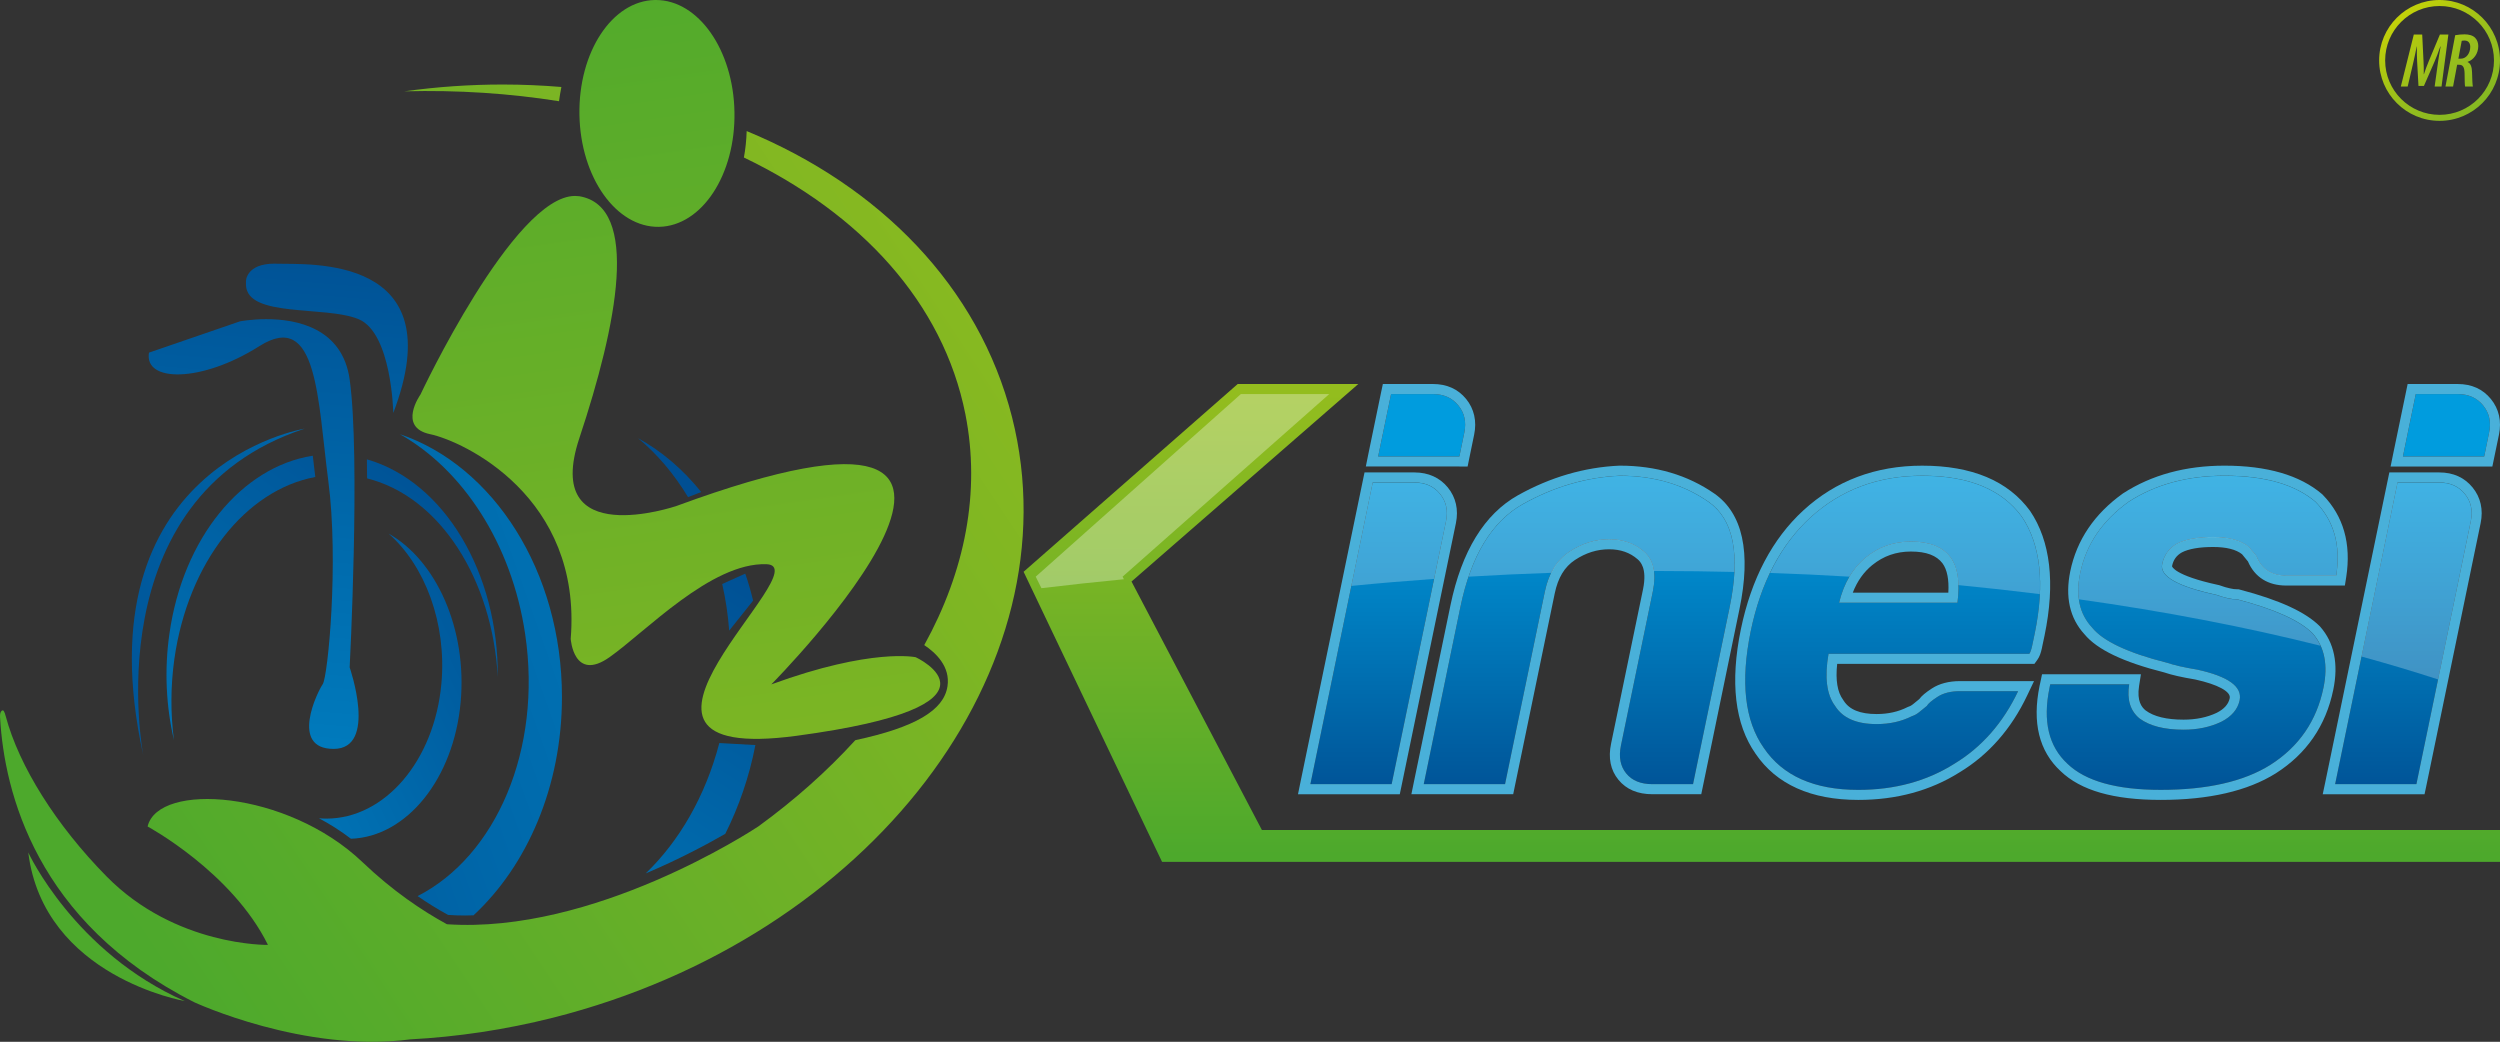 <!-- Generator: Adobe Illustrator 24.0.3, SVG Export Plug-In  -->
<svg version="1.1" xmlns="http://www.w3.org/2000/svg" xmlns:xlink="http://www.w3.org/1999/xlink" x="0px" y="0px"
	 width="291.752px" height="121.578px" viewBox="0 0 291.752 121.578" style="enable-background:new 0 0 291.752 121.578;"
	 xml:space="preserve">
<rect x="0" y="0" width="291.752" height="121.578" fill="#333333" stroke="none"/>
<style type="text/css">
	.st0{fill:url(#SVGID_1_);}
	.st1{opacity:0.31;fill:#FFFFFF;}
	.st2{fill:url(#SVGID_2_);}
	.st3{fill:url(#SVGID_3_);}
	.st4{fill:url(#SVGID_4_);}
	.st5{fill:url(#SVGID_5_);}
	.st6{fill:url(#SVGID_6_);}
	.st7{fill:url(#SVGID_7_);}
	.st8{fill:url(#SVGID_8_);}
	.st9{fill:url(#SVGID_9_);}
	.st10{fill:url(#SVGID_10_);}
	.st11{fill:url(#SVGID_11_);}
	.st12{fill:url(#SVGID_12_);}
	.st13{fill:url(#SVGID_13_);}
	.st14{fill:url(#SVGID_14_);}
	.st15{fill:url(#SVGID_15_);}
	.st16{fill:url(#SVGID_16_);}
	.st17{fill:none;}
	.st18{fill:url(#SVGID_17_);}
	.st19{fill:#49B0D9;}
	.st20{fill:url(#SVGID_18_);}
	.st21{fill:url(#SVGID_19_);}
	.st22{fill:url(#SVGID_20_);}
	.st23{fill:url(#SVGID_21_);}
	.st24{fill:url(#SVGID_22_);}
	.st25{fill:url(#SVGID_23_);}
	.st26{opacity:0.25;}
	.st27{fill:#FFFFFF;}
	.st28{fill:url(#SVGID_24_);}
	.st29{fill:url(#SVGID_25_);}
	.st30{fill:url(#SVGID_26_);}
	.st31{fill:url(#SVGID_27_);}
	.st32{fill:url(#SVGID_28_);}
	.st33{fill:url(#SVGID_29_);}
	.st34{fill:url(#SVGID_30_);}
	.st35{fill:url(#SVGID_31_);}
	.st36{fill:url(#SVGID_32_);}
	.st37{fill:url(#SVGID_33_);}
	.st38{fill:url(#SVGID_34_);}
	.st39{fill:url(#SVGID_35_);}
	.st40{fill:url(#SVGID_36_);}
	.st41{fill:url(#SVGID_37_);}
	.st42{fill:url(#SVGID_38_);}
	.st43{fill:url(#SVGID_39_);}
	.st44{fill:url(#SVGID_40_);}
	.st45{fill:url(#SVGID_41_);}
	.st46{fill:url(#SVGID_42_);}
	.st47{fill:url(#SVGID_43_);}
	.st48{fill:url(#SVGID_44_);}
	.st49{fill:url(#SVGID_45_);}
	.st50{fill:url(#SVGID_46_);}
	.st51{fill:url(#SVGID_47_);}
	.st52{fill:url(#SVGID_48_);}
	.st53{fill:url(#SVGID_49_);}
	.st54{fill:url(#SVGID_50_);}
	.st55{fill:url(#SVGID_51_);}
	.st56{fill:url(#SVGID_52_);}
</style>
<defs>
</defs>
<g>
	<g>
		<g>
			<linearGradient id="SVGID_1_" gradientUnits="userSpaceOnUse" x1="205.604" y1="101.687" x2="205.604" y2="13.641">
				<stop  offset="0" style="stop-color:#4DA92C"/>
				<stop  offset="0.022" style="stop-color:#4DA92C"/>
				<stop  offset="0.298" style="stop-color:#6EB127"/>
				<stop  offset="0.67" style="stop-color:#97BE1D"/>
				<stop  offset="0.786" style="stop-color:#AFC810"/>
				<stop  offset="1" style="stop-color:#DFDE00"/>
			</linearGradient>
			<polygon class="st0" points="144.441,44.814 158.514,44.814 132.049,67.864 147.266,96.864 291.752,96.864 291.752,100.582 
				135.614,100.582 119.455,66.727 			"/>
			<path class="st1" d="M131.159,67.597l-0.152-0.301l24.116-21.31h-10.311l-23.942,21.31l0.665,1.345
				C124.691,68.261,127.902,67.913,131.159,67.597z"/>
		</g>
		<g>
			<linearGradient id="SVGID_2_" gradientUnits="userSpaceOnUse" x1="72.205" y1="-17.671" x2="108.105" y2="231.024">
				<stop  offset="0" style="stop-color:#4DA92C"/>
				<stop  offset="0.022" style="stop-color:#4DA92C"/>
				<stop  offset="0.298" style="stop-color:#6EB127"/>
				<stop  offset="0.67" style="stop-color:#97BE1D"/>
				<stop  offset="0.786" style="stop-color:#AFC810"/>
				<stop  offset="1" style="stop-color:#DFDE00"/>
			</linearGradient>
			<path class="st2" d="M76.427,0c-4.998,0.092-8.938,6.093-8.807,13.401c0.131,7.309,4.292,13.164,9.29,13.072
				c5-0.097,8.94-6.095,8.802-13.403C85.585,5.82,81.49,0,76.542,0C76.499,0,76.468,0,76.427,0"/>
			<linearGradient id="SVGID_3_" gradientUnits="userSpaceOnUse" x1="67.214" y1="-16.939" x2="103.106" y2="231.702">
				<stop  offset="0" style="stop-color:#4DA92C"/>
				<stop  offset="0.022" style="stop-color:#4DA92C"/>
				<stop  offset="0.298" style="stop-color:#6EB127"/>
				<stop  offset="0.67" style="stop-color:#97BE1D"/>
				<stop  offset="0.786" style="stop-color:#AFC810"/>
				<stop  offset="1" style="stop-color:#DFDE00"/>
			</linearGradient>
			<path class="st3" d="M49.065,46.05c0,0-2.714,3.818,1.13,4.619c3.843,0.808,17.758,7.259,16.407,23.882
				c0,0,0.338,5.091,4.522,2.15c4.183-2.942,11.88-11.082,18.322-10.858c6.454,0.225-22.618,23.528,3.505,20.028
				c26.141-3.511,13.918-9.17,13.918-9.17s-5.097-1.128-16.855,3.168c0,0,38.75-39.143-11.082-20.816c0,0-15.737,5.362-11.321-7.92
				c4.418-13.29,7.133-27.032,0-28.231c-0.169-0.022-0.334-0.034-0.508-0.034C59.946,22.867,49.065,46.05,49.065,46.05"/>
		</g>
		<g>
			<linearGradient id="SVGID_4_" gradientUnits="userSpaceOnUse" x1="-21.314" y1="62.836" x2="179.73" y2="-70.975">
				<stop  offset="0" style="stop-color:#4DA92C"/>
				<stop  offset="0.022" style="stop-color:#4DA92C"/>
				<stop  offset="0.298" style="stop-color:#6EB127"/>
				<stop  offset="0.67" style="stop-color:#97BE1D"/>
				<stop  offset="0.786" style="stop-color:#AFC810"/>
				<stop  offset="1" style="stop-color:#DFDE00"/>
			</linearGradient>
			<path class="st4" d="M47.192,10.657c6.253-0.165,12.298,0.243,18.045,1.155c0.07-0.566,0.173-1.112,0.278-1.661
				c-2.252-0.187-4.526-0.287-6.839-0.287C54.907,9.863,51.069,10.122,47.192,10.657"/>
			<g>
				<linearGradient id="SVGID_5_" gradientUnits="userSpaceOnUse" x1="9.96" y1="109.796" x2="210.924" y2="-23.962">
					<stop  offset="0" style="stop-color:#4DA92C"/>
					<stop  offset="0.022" style="stop-color:#4DA92C"/>
					<stop  offset="0.298" style="stop-color:#6EB127"/>
					<stop  offset="0.67" style="stop-color:#97BE1D"/>
					<stop  offset="0.786" style="stop-color:#AFC810"/>
					<stop  offset="1" style="stop-color:#DFDE00"/>
				</linearGradient>
				<path class="st5" d="M21.554,116.823C8.677,111.149,3.299,99.487,3.299,99.487C5.1,113.998,21.554,116.823,21.554,116.823"/>
				<linearGradient id="SVGID_6_" gradientUnits="userSpaceOnUse" x1="11.818" y1="112.588" x2="212.824" y2="-21.198">
					<stop  offset="0" style="stop-color:#4DA92C"/>
					<stop  offset="0.022" style="stop-color:#4DA92C"/>
					<stop  offset="0.298" style="stop-color:#6EB127"/>
					<stop  offset="0.67" style="stop-color:#97BE1D"/>
					<stop  offset="0.786" style="stop-color:#AFC810"/>
					<stop  offset="1" style="stop-color:#DFDE00"/>
				</linearGradient>
				<path class="st6" d="M86.813,18.381c13.654,6.557,23.248,16.951,25.843,29.93c1.807,9.109-0.041,18.359-4.795,26.972
					c1.331,0.887,3.067,2.507,2.71,4.815c-0.42,2.789-3.723,4.772-10.754,6.282c-3.27,3.586-7.061,6.97-11.318,10.066
					c-0.84,0.553-19.23,12.571-36.342,11.415c-2.875-1.568-6.347-3.892-9.861-7.254c-8.811-8.392-23.828-9.367-25.072-4.156
					c0,0,9.852,5.314,14.046,13.821c0,0-10.772,0.198-18.835-7.994C6.563,96.319,2.225,89.414,0.673,83.6
					c0,0-0.171-0.731-0.354-0.699c-0.418,0.072-0.305,0.934-0.305,0.934c0.497,8.5,4.152,23.787,22.664,33.131
					c0,0,12.848,5.962,25.2,4.328c5.47-0.289,11.048-1.115,16.648-2.525c37.01-9.364,60.999-40.731,53.584-70.072
					c-3.872-15.285-15.49-27.003-30.972-33.402C87.104,16.35,87,17.386,86.813,18.381"/>
			</g>
		</g>
		<g>
			<linearGradient id="SVGID_7_" gradientUnits="userSpaceOnUse" x1="10.762" y1="187.855" x2="94.636" y2="55.646">
				<stop  offset="0" style="stop-color:#009CDE"/>
				<stop  offset="0.17" style="stop-color:#009CDE"/>
				<stop  offset="0.269" style="stop-color:#0098DA"/>
				<stop  offset="0.453" style="stop-color:#0086C8"/>
				<stop  offset="0.699" style="stop-color:#006AAC"/>
				<stop  offset="0.927" style="stop-color:#004F93"/>
			</linearGradient>
			<path class="st7" d="M84.284,68.154c0.397,1.744,0.675,3.574,0.814,5.44l2.791-3.502c-0.26-1.076-0.559-2.125-0.918-3.152
				L84.284,68.154z"/>
			<linearGradient id="SVGID_8_" gradientUnits="userSpaceOnUse" x1="-1.458" y1="179.748" x2="82.245" y2="47.808">
				<stop  offset="0" style="stop-color:#009CDE"/>
				<stop  offset="0.17" style="stop-color:#009CDE"/>
				<stop  offset="0.269" style="stop-color:#0098DA"/>
				<stop  offset="0.453" style="stop-color:#0086C8"/>
				<stop  offset="0.699" style="stop-color:#006AAC"/>
				<stop  offset="0.927" style="stop-color:#004F93"/>
			</linearGradient>
			<path class="st8" d="M80.296,58.016l1.532-0.596c-2.081-2.595-4.563-4.739-7.372-6.287
				C76.695,52.984,78.667,55.317,80.296,58.016"/>
			<linearGradient id="SVGID_9_" gradientUnits="userSpaceOnUse" x1="26.205" y1="178.768" x2="40.128" y2="13.39">
				<stop  offset="0" style="stop-color:#009CDE"/>
				<stop  offset="0.17" style="stop-color:#009CDE"/>
				<stop  offset="0.269" style="stop-color:#0098DA"/>
				<stop  offset="0.453" style="stop-color:#0086C8"/>
				<stop  offset="0.699" style="stop-color:#006AAC"/>
				<stop  offset="0.927" style="stop-color:#004F93"/>
			</linearGradient>
			<path class="st9" d="M28.705,32.807v0.449c0.12,3.857,9.269,2.385,13.141,3.99c3.875,1.609,4.05,10.948,4.05,10.948
				c7.069-18.555-9.96-17.307-13.57-17.418c-0.101-0.009-0.19-0.009-0.284-0.009C28.705,30.767,28.705,32.807,28.705,32.807"/>
			<linearGradient id="SVGID_10_" gradientUnits="userSpaceOnUse" x1="19.868" y1="193.562" x2="103.707" y2="61.409">
				<stop  offset="0" style="stop-color:#009CDE"/>
				<stop  offset="0.17" style="stop-color:#009CDE"/>
				<stop  offset="0.269" style="stop-color:#0098DA"/>
				<stop  offset="0.453" style="stop-color:#0086C8"/>
				<stop  offset="0.699" style="stop-color:#006AAC"/>
				<stop  offset="0.927" style="stop-color:#004F93"/>
			</linearGradient>
			<path class="st10" d="M75.351,101.931c3.884-1.645,7.124-3.38,9.288-4.622c1.579-3.15,2.794-6.629,3.516-10.359l-4.21-0.237
				C82.339,92.869,79.288,98.151,75.351,101.931"/>
			<linearGradient id="SVGID_11_" gradientUnits="userSpaceOnUse" x1="205.449" y1="23.584" x2="-10.268" y2="100.606">
				<stop  offset="0" style="stop-color:#009CDE"/>
				<stop  offset="0.17" style="stop-color:#009CDE"/>
				<stop  offset="0.269" style="stop-color:#0098DA"/>
				<stop  offset="0.453" style="stop-color:#0086C8"/>
				<stop  offset="0.699" style="stop-color:#006AAC"/>
				<stop  offset="0.927" style="stop-color:#004F93"/>
			</linearGradient>
			<path class="st11" d="M61.288,74.005c1.999,13.501-3.418,25.906-12.555,30.571c1.158,0.796,2.342,1.532,3.556,2.196
				c0.65,0.047,1.311,0.068,1.979,0.068c0.338,0,0.659-0.02,0.991-0.022c6.26-5.797,10.321-15.06,10.321-25.48
				c0-14.658-8.011-26.99-18.918-30.67C53.952,54.764,59.713,63.388,61.288,74.005"/>
			<linearGradient id="SVGID_12_" gradientUnits="userSpaceOnUse" x1="199.541" y1="7.042" x2="-16.17" y2="84.062">
				<stop  offset="0" style="stop-color:#009CDE"/>
				<stop  offset="0.17" style="stop-color:#009CDE"/>
				<stop  offset="0.269" style="stop-color:#0098DA"/>
				<stop  offset="0.453" style="stop-color:#0086C8"/>
				<stop  offset="0.699" style="stop-color:#006AAC"/>
				<stop  offset="0.927" style="stop-color:#004F93"/>
			</linearGradient>
			<path class="st12" d="M35.542,50.026c0,0-26.283,4.255-18.823,38.111C16.719,88.137,10.89,58.155,35.542,50.026z"/>
			<linearGradient id="SVGID_13_" gradientUnits="userSpaceOnUse" x1="-33.539" y1="117.754" x2="71.901" y2="66.596">
				<stop  offset="0" style="stop-color:#009CDE"/>
				<stop  offset="0.17" style="stop-color:#009CDE"/>
				<stop  offset="0.269" style="stop-color:#0098DA"/>
				<stop  offset="0.453" style="stop-color:#0086C8"/>
				<stop  offset="0.699" style="stop-color:#006AAC"/>
				<stop  offset="0.927" style="stop-color:#004F93"/>
			</linearGradient>
			<path class="st13" d="M53.758,81.95c0.774-8.536-2.832-16.528-8.412-19.683c4.245,3.743,6.806,10.457,6.164,17.531
				c-0.819,8.97-6.591,15.735-13.428,15.735c-0.291,0-0.571-0.018-0.86-0.04c1.275,0.675,2.523,1.467,3.734,2.39
				C47.465,97.655,52.944,90.89,53.758,81.95z"/>
			<linearGradient id="SVGID_14_" gradientUnits="userSpaceOnUse" x1="19.869" y1="178.263" x2="33.794" y2="12.853">
				<stop  offset="0" style="stop-color:#009CDE"/>
				<stop  offset="0.17" style="stop-color:#009CDE"/>
				<stop  offset="0.269" style="stop-color:#0098DA"/>
				<stop  offset="0.453" style="stop-color:#0086C8"/>
				<stop  offset="0.699" style="stop-color:#006AAC"/>
				<stop  offset="0.927" style="stop-color:#004F93"/>
			</linearGradient>
			<path class="st14" d="M27.992,37.505l-10.605,3.647c-0.593,3.484,6.113,3.533,12.898-0.767c6.785-4.292,6.785,6.226,8.028,15.73
				c1.248,9.502-0.052,22.874-0.65,23.729c-0.593,0.848-3.901,7.553,1.273,7.553c5.181,0,1.87-9.511,1.87-9.511
				s1.27-24.521,0-33.603c-0.846-6.027-6.221-7.038-9.734-7.038C29.292,37.247,27.992,37.505,27.992,37.505"/>
			<linearGradient id="SVGID_15_" gradientUnits="userSpaceOnUse" x1="-42.481" y1="161.151" x2="50.456" y2="36.098">
				<stop  offset="0" style="stop-color:#009CDE"/>
				<stop  offset="0.17" style="stop-color:#009CDE"/>
				<stop  offset="0.269" style="stop-color:#0098DA"/>
				<stop  offset="0.453" style="stop-color:#0086C8"/>
				<stop  offset="0.699" style="stop-color:#006AAC"/>
				<stop  offset="0.927" style="stop-color:#004F93"/>
			</linearGradient>
			<path class="st15" d="M19.771,73.96c-0.605,4.24-0.388,8.482,0.526,12.404c-0.399-3.076-0.395-6.282,0.054-9.475
				c1.604-11.267,8.315-19.71,16.445-21.224c-0.099-0.824-0.201-1.656-0.295-2.482C28.213,54.469,21.345,62.797,19.771,73.96z"/>
			<linearGradient id="SVGID_16_" gradientUnits="userSpaceOnUse" x1="-28.032" y1="171.903" x2="64.911" y2="46.842">
				<stop  offset="0" style="stop-color:#009CDE"/>
				<stop  offset="0.17" style="stop-color:#009CDE"/>
				<stop  offset="0.269" style="stop-color:#0098DA"/>
				<stop  offset="0.453" style="stop-color:#0086C8"/>
				<stop  offset="0.699" style="stop-color:#006AAC"/>
				<stop  offset="0.927" style="stop-color:#004F93"/>
			</linearGradient>
			<path class="st16" d="M58.089,78.987c0.095-12.025-6.189-22.777-15.272-25.381c0.007,0.727,0.014,1.474,0.023,2.223
				C51.375,57.957,57.461,67.671,58.089,78.987z"/>
		</g>
		<g>
			<path class="st17" d="M223.006,64.366c-1.722,0-3.206,0.519-4.52,1.586c-0.997,0.817-1.746,1.868-2.266,3.215h11.152
				c0.09-1.539-0.142-2.69-0.675-3.417C226,64.818,224.797,64.366,223.006,64.366z"/>
			<linearGradient id="SVGID_17_" gradientUnits="userSpaceOnUse" x1="165.909" y1="40.948" x2="165.909" y2="105.558">
				<stop  offset="0" style="stop-color:#009CDE"/>
				<stop  offset="0.17" style="stop-color:#009CDE"/>
				<stop  offset="0.269" style="stop-color:#0098DA"/>
				<stop  offset="0.453" style="stop-color:#0086C8"/>
				<stop  offset="0.699" style="stop-color:#006AAC"/>
				<stop  offset="0.927" style="stop-color:#004F93"/>
			</linearGradient>
			<path class="st18" d="M170.311,53.269l0.575-2.784c0.257-1.235,0.022-2.293-0.695-3.172c-0.722-0.889-1.712-1.327-2.985-1.327
				h-4.867l-1.509,7.282H170.311z"/>
			<path class="st19" d="M170.311,54.441h0.961l0.191-0.943l0.571-2.773c0.327-1.57,0-3.01-0.928-4.156
				c-0.957-1.171-2.261-1.756-3.899-1.756h-4.867h-0.959l-0.199,0.937l-1.503,7.272l-0.286,1.419h1.438H170.311z M167.206,45.987
				c1.273,0,2.263,0.438,2.985,1.327c0.716,0.878,0.952,1.936,0.695,3.172l-0.575,2.784h-9.481l1.509-7.282H167.206z"/>
			<linearGradient id="SVGID_18_" gradientUnits="userSpaceOnUse" x1="285.502" y1="40.948" x2="285.502" y2="105.558">
				<stop  offset="0" style="stop-color:#009CDE"/>
				<stop  offset="0.17" style="stop-color:#009CDE"/>
				<stop  offset="0.269" style="stop-color:#0098DA"/>
				<stop  offset="0.453" style="stop-color:#0086C8"/>
				<stop  offset="0.699" style="stop-color:#006AAC"/>
				<stop  offset="0.927" style="stop-color:#004F93"/>
			</linearGradient>
			<path class="st20" d="M286.805,45.987h-4.881l-1.5,7.282h9.484l0.571-2.784c0.255-1.235,0.022-2.293-0.697-3.172
				C289.059,46.425,288.069,45.987,286.805,45.987z"/>
			<path class="st19" d="M290.695,46.57c-0.952-1.171-2.259-1.756-3.89-1.756h-4.881h-0.952l-0.192,0.937l-1.507,7.272l-0.289,1.419
				h1.44h9.484h0.952l0.196-0.943l0.575-2.773C291.954,49.156,291.631,47.721,290.695,46.57z M290.479,50.485l-0.571,2.784h-9.484
				l1.5-7.282h4.881c1.264,0,2.254,0.438,2.978,1.327C290.501,48.192,290.734,49.25,290.479,50.485z"/>
			<linearGradient id="SVGID_19_" gradientUnits="userSpaceOnUse" x1="160.886" y1="41.09" x2="160.886" y2="98.557">
				<stop  offset="0" style="stop-color:#009CDE"/>
				<stop  offset="0.17" style="stop-color:#009CDE"/>
				<stop  offset="0.269" style="stop-color:#0098DA"/>
				<stop  offset="0.453" style="stop-color:#0086C8"/>
				<stop  offset="0.699" style="stop-color:#006AAC"/>
				<stop  offset="0.927" style="stop-color:#004F93"/>
			</linearGradient>
			<path class="st21" d="M165.076,56.306H160.2l-7.279,35.207h9.484l6.348-30.704c0.248-1.239,0.016-2.295-0.706-3.175
				C167.335,56.751,166.339,56.306,165.076,56.306z"/>
			<path class="st19" d="M168.964,56.889c-0.934-1.148-2.283-1.756-3.888-1.756H160.2h-0.959l-0.196,0.945l-7.279,35.196
				l-0.289,1.415h1.444h9.484h0.95l0.196-0.936l6.356-30.704C170.229,59.475,169.9,58.04,168.964,56.889z M168.754,60.808
				l-6.348,30.704h-9.484l7.279-35.207h4.876c1.262,0,2.259,0.445,2.972,1.327C168.77,58.513,169.002,59.569,168.754,60.808z"/>
			<linearGradient id="SVGID_20_" gradientUnits="userSpaceOnUse" x1="184.292" y1="41.133" x2="184.292" y2="98.552">
				<stop  offset="0" style="stop-color:#009CDE"/>
				<stop  offset="0.17" style="stop-color:#009CDE"/>
				<stop  offset="0.269" style="stop-color:#0098DA"/>
				<stop  offset="0.453" style="stop-color:#0086C8"/>
				<stop  offset="0.699" style="stop-color:#006AAC"/>
				<stop  offset="0.927" style="stop-color:#004F93"/>
			</linearGradient>
			<path class="st22" d="M199.385,58.558c-2.92-2.027-6.372-3.042-10.344-3.042c-3.921,0.178-7.692,1.28-11.318,3.306
				c-3.63,2.033-6.059,6.049-7.3,12.045l-4.272,20.645h9.488l4.65-22.493c0.442-2.125,1.394-3.664,2.855-4.637
				c1.46-0.963,3.012-1.458,4.635-1.458c1.629,0,2.994,0.496,4.1,1.458c1.108,0.973,1.444,2.512,1.009,4.637l-3.727,17.998
				c-0.269,1.324-0.065,2.403,0.616,3.24c0.682,0.844,1.706,1.255,3.06,1.255h4.741l4.271-20.645
				C203.131,64.691,202.303,60.589,199.385,58.558z"/>
			<path class="st19" d="M200.053,57.591c-3.112-2.159-6.813-3.249-11.012-3.249h-0.025h-0.031
				c-4.088,0.183-8.065,1.347-11.837,3.455c-3.917,2.195-6.566,6.516-7.877,12.833l-4.273,20.642l-0.289,1.415h1.44h9.488h0.954
				l0.192-0.936l4.655-22.497c0.379-1.825,1.142-3.096,2.351-3.897c1.284-0.846,2.588-1.255,3.989-1.255
				c1.34,0,2.434,0.383,3.332,1.164c0.28,0.248,1.146,1.006,0.632,3.509l-3.727,18.004c-0.354,1.677-0.063,3.1,0.855,4.218
				c0.914,1.123,2.248,1.69,3.967,1.69h4.741h0.961l0.194-0.936l4.261-20.647C204.377,64.453,203.384,59.91,200.053,57.591z
				 M201.849,70.867l-4.271,20.645h-4.741c-1.354,0-2.378-0.411-3.06-1.255c-0.681-0.837-0.885-1.916-0.616-3.24l3.727-17.998
				c0.435-2.125,0.099-3.664-1.009-4.637c-1.106-0.963-2.471-1.458-4.1-1.458c-1.623,0-3.175,0.496-4.635,1.458
				c-1.462,0.973-2.414,2.512-2.855,4.637l-4.65,22.493h-9.488l4.272-20.645c1.241-5.997,3.671-10.012,7.3-12.045
				c3.626-2.026,7.397-3.128,11.318-3.306c3.972,0,7.424,1.015,10.344,3.042C202.303,60.589,203.131,64.691,201.849,70.867z"/>
			<linearGradient id="SVGID_21_" gradientUnits="userSpaceOnUse" x1="220.877" y1="41.138" x2="220.877" y2="98.534">
				<stop  offset="0" style="stop-color:#009CDE"/>
				<stop  offset="0.17" style="stop-color:#009CDE"/>
				<stop  offset="0.269" style="stop-color:#0098DA"/>
				<stop  offset="0.453" style="stop-color:#0086C8"/>
				<stop  offset="0.699" style="stop-color:#006AAC"/>
				<stop  offset="0.927" style="stop-color:#004F93"/>
			</linearGradient>
			<path class="st23" d="M223.126,83.576c-1.21,0.616-2.582,0.925-4.118,0.925c-2.354,0-3.962-0.702-4.851-2.117
				c-0.99-1.322-1.245-3.355-0.767-6.086h23.433c0.129-0.178,0.232-0.483,0.33-0.932c0.007-0.083,0.047-0.259,0.11-0.528
				c0.054-0.264,0.115-0.575,0.194-0.923c1.192-5.826,0.688-10.373-1.519-13.634c-2.327-3.179-6.201-4.764-11.614-4.764
				c-5.152,0-9.504,1.638-13.076,4.897c-3.448,3.175-5.761,7.593-6.936,13.237c-1.216,5.91-0.711,10.45,1.523,13.633
				c2.207,3.263,5.89,4.896,11.036,4.896c4.249,0,7.983-1.013,11.199-3.046c3.204-1.94,5.68-4.764,7.446-8.473h-6.776
				c-1.085,0-1.965,0.223-2.644,0.668c-0.677,0.442-1.092,0.79-1.234,1.056c-0.329,0.268-0.625,0.505-0.898,0.729
				C223.692,83.332,223.417,83.486,223.126,83.576z M217.744,65.043c1.517-1.234,3.267-1.846,5.262-1.846
				c2.164,0,3.705,0.612,4.626,1.846c0.851,1.148,1.114,2.916,0.805,5.3h-13.816C215.183,68.04,216.227,66.28,217.744,65.043z"/>
			<path class="st19" d="M236.824,77.47h0.598l0.352-0.492c0.232-0.318,0.395-0.751,0.524-1.368l0.043-0.219l0.067-0.32l0.196-0.919
				c1.263-6.12,0.69-11.012-1.692-14.529c-2.575-3.52-6.805-5.28-12.587-5.28c-5.427,0-10.088,1.749-13.861,5.208
				c-3.626,3.326-6.083,7.992-7.299,13.861c-1.282,6.214-0.706,11.104,1.708,14.545c2.423,3.574,6.467,5.393,11.998,5.393
				c4.456,0,8.435-1.085,11.822-3.225c3.373-2.036,6.027-5.059,7.88-8.958l0.801-1.681h-1.859h-6.776
				c-1.313,0-2.415,0.291-3.286,0.857c-0.738,0.479-1.192,0.862-1.476,1.245l-0.463,0.379l-0.285,0.232
				c-0.16,0.127-0.307,0.21-0.444,0.253l-0.106,0.034l-0.088,0.043c-1.042,0.53-2.252,0.801-3.583,0.801
				c-1.94,0-3.197-0.519-3.852-1.566l-0.029-0.043l-0.025-0.04c-0.677-0.903-0.907-2.313-0.7-4.209H236.824z M226.097,81.328
				c0.679-0.445,1.559-0.668,2.644-0.668h6.776c-1.765,3.709-4.242,6.534-7.446,8.473c-3.216,2.033-6.95,3.046-11.199,3.046
				c-5.145,0-8.828-1.632-11.036-4.896c-2.234-3.182-2.739-7.722-1.523-13.633c1.175-5.644,3.488-10.062,6.936-13.237
				c3.572-3.26,7.923-4.897,13.076-4.897c5.413,0,9.287,1.586,11.614,4.764c2.207,3.261,2.712,7.809,1.519,13.634
				c-0.079,0.348-0.14,0.659-0.194,0.923c-0.063,0.269-0.102,0.445-0.11,0.528c-0.099,0.449-0.201,0.754-0.33,0.932h-23.433
				c-0.478,2.731-0.223,4.764,0.767,6.086c0.889,1.415,2.496,2.117,4.851,2.117c1.535,0,2.907-0.309,4.118-0.925
				c0.291-0.09,0.566-0.244,0.839-0.463c0.273-0.224,0.569-0.461,0.898-0.729C225.005,82.118,225.42,81.77,226.097,81.328z"/>
			<path class="st19" d="M227.632,65.043c-0.921-1.234-2.462-1.846-4.626-1.846c-1.995,0-3.745,0.612-5.262,1.846
				c-1.518,1.237-2.561,2.997-3.123,5.3h13.816C228.746,67.959,228.484,66.19,227.632,65.043z M227.372,69.166H216.22
				c0.521-1.347,1.27-2.397,2.266-3.215c1.315-1.067,2.798-1.586,4.52-1.586c1.79,0,2.994,0.453,3.69,1.383
				C227.23,66.476,227.462,67.627,227.372,69.166z"/>
			<linearGradient id="SVGID_22_" gradientUnits="userSpaceOnUse" x1="255.832" y1="41.138" x2="255.832" y2="98.534">
				<stop  offset="0" style="stop-color:#009CDE"/>
				<stop  offset="0.17" style="stop-color:#009CDE"/>
				<stop  offset="0.269" style="stop-color:#0098DA"/>
				<stop  offset="0.453" style="stop-color:#0086C8"/>
				<stop  offset="0.699" style="stop-color:#006AAC"/>
				<stop  offset="0.927" style="stop-color:#004F93"/>
			</linearGradient>
			<path class="st24" d="M261.095,69.944c-0.368,0-0.738-0.047-1.124-0.135c-0.393-0.083-0.839-0.223-1.342-0.399
				c-4.497-0.97-6.598-2.157-6.305-3.574c0.217-1.058,0.785-1.85,1.706-2.383c1.015-0.53,2.428-0.79,4.231-0.79
				c1.898,0,3.304,0.397,4.224,1.191c0.287,0.355,0.575,0.711,0.864,1.058c0.593,1.503,1.751,2.25,3.468,2.25h5.822
				c0.55-3.531-0.259-6.392-2.419-8.604c-2.383-2.027-5.919-3.042-10.616-3.042c-4.332,0-8.063,1.015-11.199,3.042
				c-3.073,2.212-4.957,4.984-5.65,8.337c-0.548,2.649-0.081,4.763,1.404,6.354c1.288,1.589,4.21,2.96,8.764,4.105
				c0.754,0.26,1.915,0.533,3.489,0.79c3.628,0.796,5.28,1.984,4.953,3.576c-0.221,1.058-0.936,1.902-2.146,2.514
				c-1.306,0.621-2.762,0.925-4.391,0.925c-2.256,0-3.967-0.444-5.149-1.316c-1.078-0.889-1.487-2.212-1.205-3.976h-9.213
				l-0.081,0.395c-0.806,3.884-0.101,6.844,2.09,8.872c2.112,2.033,5.74,3.046,10.892,3.046c5.411,0,9.678-0.966,12.785-2.913
				c3.329-2.117,5.398-5.12,6.201-9.004c0.548-2.647,0.127-4.763-1.259-6.347C268.393,72.413,265.461,71.088,261.095,69.944z"/>
			<path class="st19" d="M270.771,73.137l-0.027-0.027l-0.023-0.027c-1.665-1.665-4.712-3.062-9.331-4.276l-0.145-0.038h-0.149
				c-0.277,0-0.564-0.034-0.862-0.108c-0.345-0.068-0.733-0.187-1.218-0.361l-0.07-0.02l-0.068-0.013
				c-5.19-1.124-5.406-2.18-5.4-2.191c0.145-0.735,0.508-1.243,1.14-1.606c0.799-0.415,2.033-0.636,3.644-0.636
				c1.546,0,2.683,0.286,3.387,0.846c0.23,0.278,0.456,0.562,0.686,0.839c0.799,1.845,2.342,2.816,4.483,2.816h5.822h1.008
				l0.158-0.995c0.604-3.897-0.327-7.128-2.746-9.604l-0.036-0.038l-0.038-0.034c-2.591-2.211-6.422-3.322-11.381-3.322
				c-4.544,0-8.521,1.085-11.831,3.227l-0.022,0.016l-0.031,0.02c-3.308,2.369-5.364,5.418-6.117,9.051
				c-0.62,3.014-0.061,5.494,1.659,7.367c1.482,1.79,4.535,3.247,9.322,4.454c0.826,0.286,2.01,0.555,3.606,0.821
				c2.642,0.58,4.181,1.419,4.019,2.184c-0.147,0.699-0.639,1.259-1.523,1.706c-1.114,0.528-2.414,0.796-3.859,0.796
				c-1.984,0-3.479-0.359-4.44-1.083c-0.435-0.354-1.034-1.074-0.756-2.847l0.216-1.363h-1.374h-9.213h-0.954l-0.198,0.939
				l-0.086,0.401c-0.885,4.292-0.059,7.643,2.455,9.963c2.335,2.25,6.16,3.355,11.684,3.355c5.617,0,10.127-1.038,13.412-3.092
				c3.601-2.284,5.856-5.567,6.72-9.753C272.921,77.486,272.413,75.01,270.771,73.137z M271.15,80.261
				c-0.803,3.884-2.872,6.887-6.201,9.004c-3.107,1.947-7.374,2.913-12.785,2.913c-5.152,0-8.78-1.013-10.892-3.046
				c-2.191-2.028-2.897-4.987-2.09-8.872l0.081-0.395h9.213c-0.282,1.764,0.127,3.087,1.205,3.976
				c1.182,0.873,2.893,1.316,5.149,1.316c1.629,0,3.085-0.303,4.391-0.925c1.21-0.612,1.925-1.456,2.146-2.514
				c0.327-1.591-1.325-2.78-4.953-3.576c-1.575-0.257-2.735-0.53-3.489-0.79c-4.554-1.146-7.476-2.516-8.764-4.105
				c-1.485-1.591-1.952-3.705-1.404-6.354c0.693-3.353,2.577-6.124,5.65-8.337c3.136-2.027,6.868-3.042,11.199-3.042
				c4.696,0,8.232,1.015,10.616,3.042c2.16,2.212,2.969,5.073,2.419,8.604h-5.822c-1.717,0-2.875-0.747-3.468-2.25
				c-0.289-0.347-0.577-0.702-0.864-1.058c-0.919-0.794-2.326-1.191-4.224-1.191c-1.803,0-3.216,0.26-4.231,0.79
				c-0.921,0.533-1.489,1.325-1.706,2.383c-0.293,1.417,1.808,2.604,6.305,3.574c0.503,0.176,0.948,0.316,1.342,0.399
				c0.386,0.088,0.756,0.135,1.124,0.135c4.366,1.144,7.298,2.469,8.796,3.971C271.278,75.498,271.698,77.614,271.15,80.261z"/>
			<linearGradient id="SVGID_23_" gradientUnits="userSpaceOnUse" x1="280.479" y1="41.09" x2="280.479" y2="98.557">
				<stop  offset="0" style="stop-color:#009CDE"/>
				<stop  offset="0.17" style="stop-color:#009CDE"/>
				<stop  offset="0.269" style="stop-color:#0098DA"/>
				<stop  offset="0.453" style="stop-color:#0086C8"/>
				<stop  offset="0.699" style="stop-color:#006AAC"/>
				<stop  offset="0.927" style="stop-color:#004F93"/>
			</linearGradient>
			<path class="st25" d="M284.668,56.306h-4.871l-7.286,35.207h9.486l6.349-30.704c0.259-1.239,0.016-2.295-0.702-3.175
				C286.927,56.751,285.929,56.306,284.668,56.306z"/>
			<path class="st19" d="M284.668,55.133h-4.871h-0.959l-0.196,0.945l-7.279,35.196l-0.298,1.415h1.446h9.486h0.95l0.198-0.936
				l6.349-30.704c0.325-1.573,0-3.008-0.938-4.159C287.606,55.726,286.295,55.133,284.668,55.133z M288.346,60.808l-6.349,30.704
				h-9.486l7.286-35.207h4.871c1.261,0,2.259,0.445,2.976,1.327C288.362,58.513,288.605,59.569,288.346,60.808z"/>
			<g class="st26">
				<path class="st27" d="M284.661,56.336h-4.872l-4.2,20.283c3.091,0.848,6.066,1.738,8.936,2.672l3.809-18.458
					c0.257-1.236,0.023-2.292-0.69-3.173C286.924,56.778,285.925,56.336,284.661,56.336z"/>
				<path class="st27" d="M165.069,56.336h-4.874l-2.493,12.043c3.175-0.316,6.393-0.589,9.657-0.821l1.388-6.726
					c0.251-1.236,0.02-2.292-0.699-3.173C167.33,56.778,166.333,56.336,165.069,56.336z"/>
				<path class="st27" d="M269.882,73.938c-1.498-1.5-4.427-2.821-8.794-3.973c-0.363,0-0.736-0.045-1.121-0.133
					c-0.395-0.086-0.84-0.217-1.342-0.393c-4.499-0.97-6.6-2.159-6.313-3.574c0.219-1.061,0.792-1.855,1.717-2.388
					c1.011-0.526,2.423-0.787,4.227-0.787c1.893,0,3.303,0.395,4.222,1.189c0.289,0.354,0.577,0.708,0.864,1.06
					c0.594,1.501,1.753,2.249,3.462,2.249h5.828c0.549-3.529-0.259-6.395-2.419-8.602c-2.385-2.033-5.923-3.046-10.617-3.046
					c-4.33,0-8.065,1.013-11.195,3.046c-3.073,2.207-4.957,4.986-5.65,8.337c-0.228,1.099-0.273,2.098-0.147,3.017
					c10.039,1.404,19.484,3.233,28.185,5.415C270.563,74.844,270.258,74.367,269.882,73.938z"/>
				<path class="st27" d="M224.315,55.539c-5.151,0-9.504,1.634-13.07,4.896c-1.911,1.764-3.462,3.912-4.673,6.427
					c3.125,0.106,6.203,0.251,9.259,0.435c0.523-0.874,1.16-1.614,1.905-2.227c1.519-1.234,3.274-1.855,5.266-1.855
					c2.162,0,3.705,0.621,4.625,1.855c0.584,0.783,0.88,1.859,0.916,3.211c3.213,0.312,6.386,0.663,9.5,1.052
					c0.173-3.667-0.528-6.683-2.117-9.03C233.605,57.126,229.734,55.539,224.315,55.539z"/>
				<path class="st27" d="M199.374,58.585c-2.92-2.033-6.368-3.046-10.342-3.046c-3.915,0.179-7.69,1.286-11.312,3.312
					c-2.843,1.591-4.946,4.416-6.325,8.446c3.188-0.188,6.406-0.341,9.658-0.449c0.51-1.02,1.191-1.848,2.083-2.439
					c1.467-0.972,3.01-1.458,4.632-1.458c1.631,0,2.997,0.487,4.102,1.458c0.638,0.551,1.008,1.302,1.137,2.232
					c0.203,0,0.406-0.005,0.607-0.005c2.952,0,5.883,0.043,8.785,0.111C202.589,62.841,201.586,60.12,199.374,58.585z"/>
			</g>
		</g>
	</g>
	<g>
		<g>
			<linearGradient id="SVGID_24_" gradientUnits="userSpaceOnUse" x1="300.429" y1="28.195" x2="276.215" y2="-1.087">
				<stop  offset="0" style="stop-color:#4DA92C"/>
				<stop  offset="0.022" style="stop-color:#4DA92C"/>
				<stop  offset="0.298" style="stop-color:#6EB127"/>
				<stop  offset="0.67" style="stop-color:#97BE1D"/>
				<stop  offset="0.786" style="stop-color:#AFC810"/>
				<stop  offset="1" style="stop-color:#DFDE00"/>
			</linearGradient>
			<path class="st28" d="M284.126,10.097l0.397-2.86c0.067-0.505,0.173-1.09,0.3-1.803h-0.04c-0.24,0.72-0.498,1.374-0.695,1.817
				l-1.212,2.774h-0.638l-0.155-2.821c-0.021-0.454-0.045-1.058-0.03-1.771h-0.022c-0.146,0.72-0.262,1.297-0.383,1.806
				l-0.668,2.856h-0.8l1.513-6.062h0.981l0.156,3.163c0.021,0.456,0.039,1,0.024,1.46h0.026c0.138-0.46,0.351-1.003,0.541-1.468
				l1.317-3.155h0.99l-0.798,6.062H284.126z"/>
			<linearGradient id="SVGID_25_" gradientUnits="userSpaceOnUse" x1="302.811" y1="26.226" x2="278.597" y2="-3.057">
				<stop  offset="0" style="stop-color:#4DA92C"/>
				<stop  offset="0.022" style="stop-color:#4DA92C"/>
				<stop  offset="0.298" style="stop-color:#6EB127"/>
				<stop  offset="0.67" style="stop-color:#97BE1D"/>
				<stop  offset="0.786" style="stop-color:#AFC810"/>
				<stop  offset="1" style="stop-color:#DFDE00"/>
			</linearGradient>
			<path class="st29" d="M286.523,4.109c0.348-0.064,0.73-0.101,1.092-0.101c0.501,0,0.954,0.117,1.235,0.401
				c0.238,0.244,0.368,0.581,0.368,0.971c0,0.868-0.537,1.607-1.245,1.84v0.023c0.345,0.149,0.507,0.53,0.521,1.26
				c0.014,0.742,0.044,1.387,0.095,1.594h-0.913c-0.039-0.174-0.049-0.768-0.055-1.473c-0.01-0.784-0.184-1.066-0.641-1.066h-0.229
				l-0.474,2.539h-0.888L286.523,4.109z M286.897,6.848h0.283c0.639,0,1.099-0.635,1.099-1.376c0-0.384-0.169-0.741-0.663-0.741
				c-0.124,0-0.246,0.009-0.332,0.035L286.897,6.848z"/>
		</g>
		<linearGradient id="SVGID_26_" gradientUnits="userSpaceOnUse" x1="301.471" y1="27.333" x2="277.257" y2="-1.949">
			<stop  offset="0" style="stop-color:#4DA92C"/>
			<stop  offset="0.022" style="stop-color:#4DA92C"/>
			<stop  offset="0.298" style="stop-color:#6EB127"/>
			<stop  offset="0.67" style="stop-color:#97BE1D"/>
			<stop  offset="0.786" style="stop-color:#AFC810"/>
			<stop  offset="1" style="stop-color:#DFDE00"/>
		</linearGradient>
		<path class="st30" d="M284.7,0c-3.895,0-7.052,3.157-7.052,7.052s3.157,7.052,7.052,7.052s7.052-3.157,7.052-7.052
			S288.595,0,284.7,0z M284.7,13.403c-3.507,0-6.35-2.843-6.35-6.35s2.843-6.35,6.35-6.35c3.507,0,6.35,2.843,6.35,6.35
			S288.208,13.403,284.7,13.403z"/>
	</g>
</g>
</svg>
